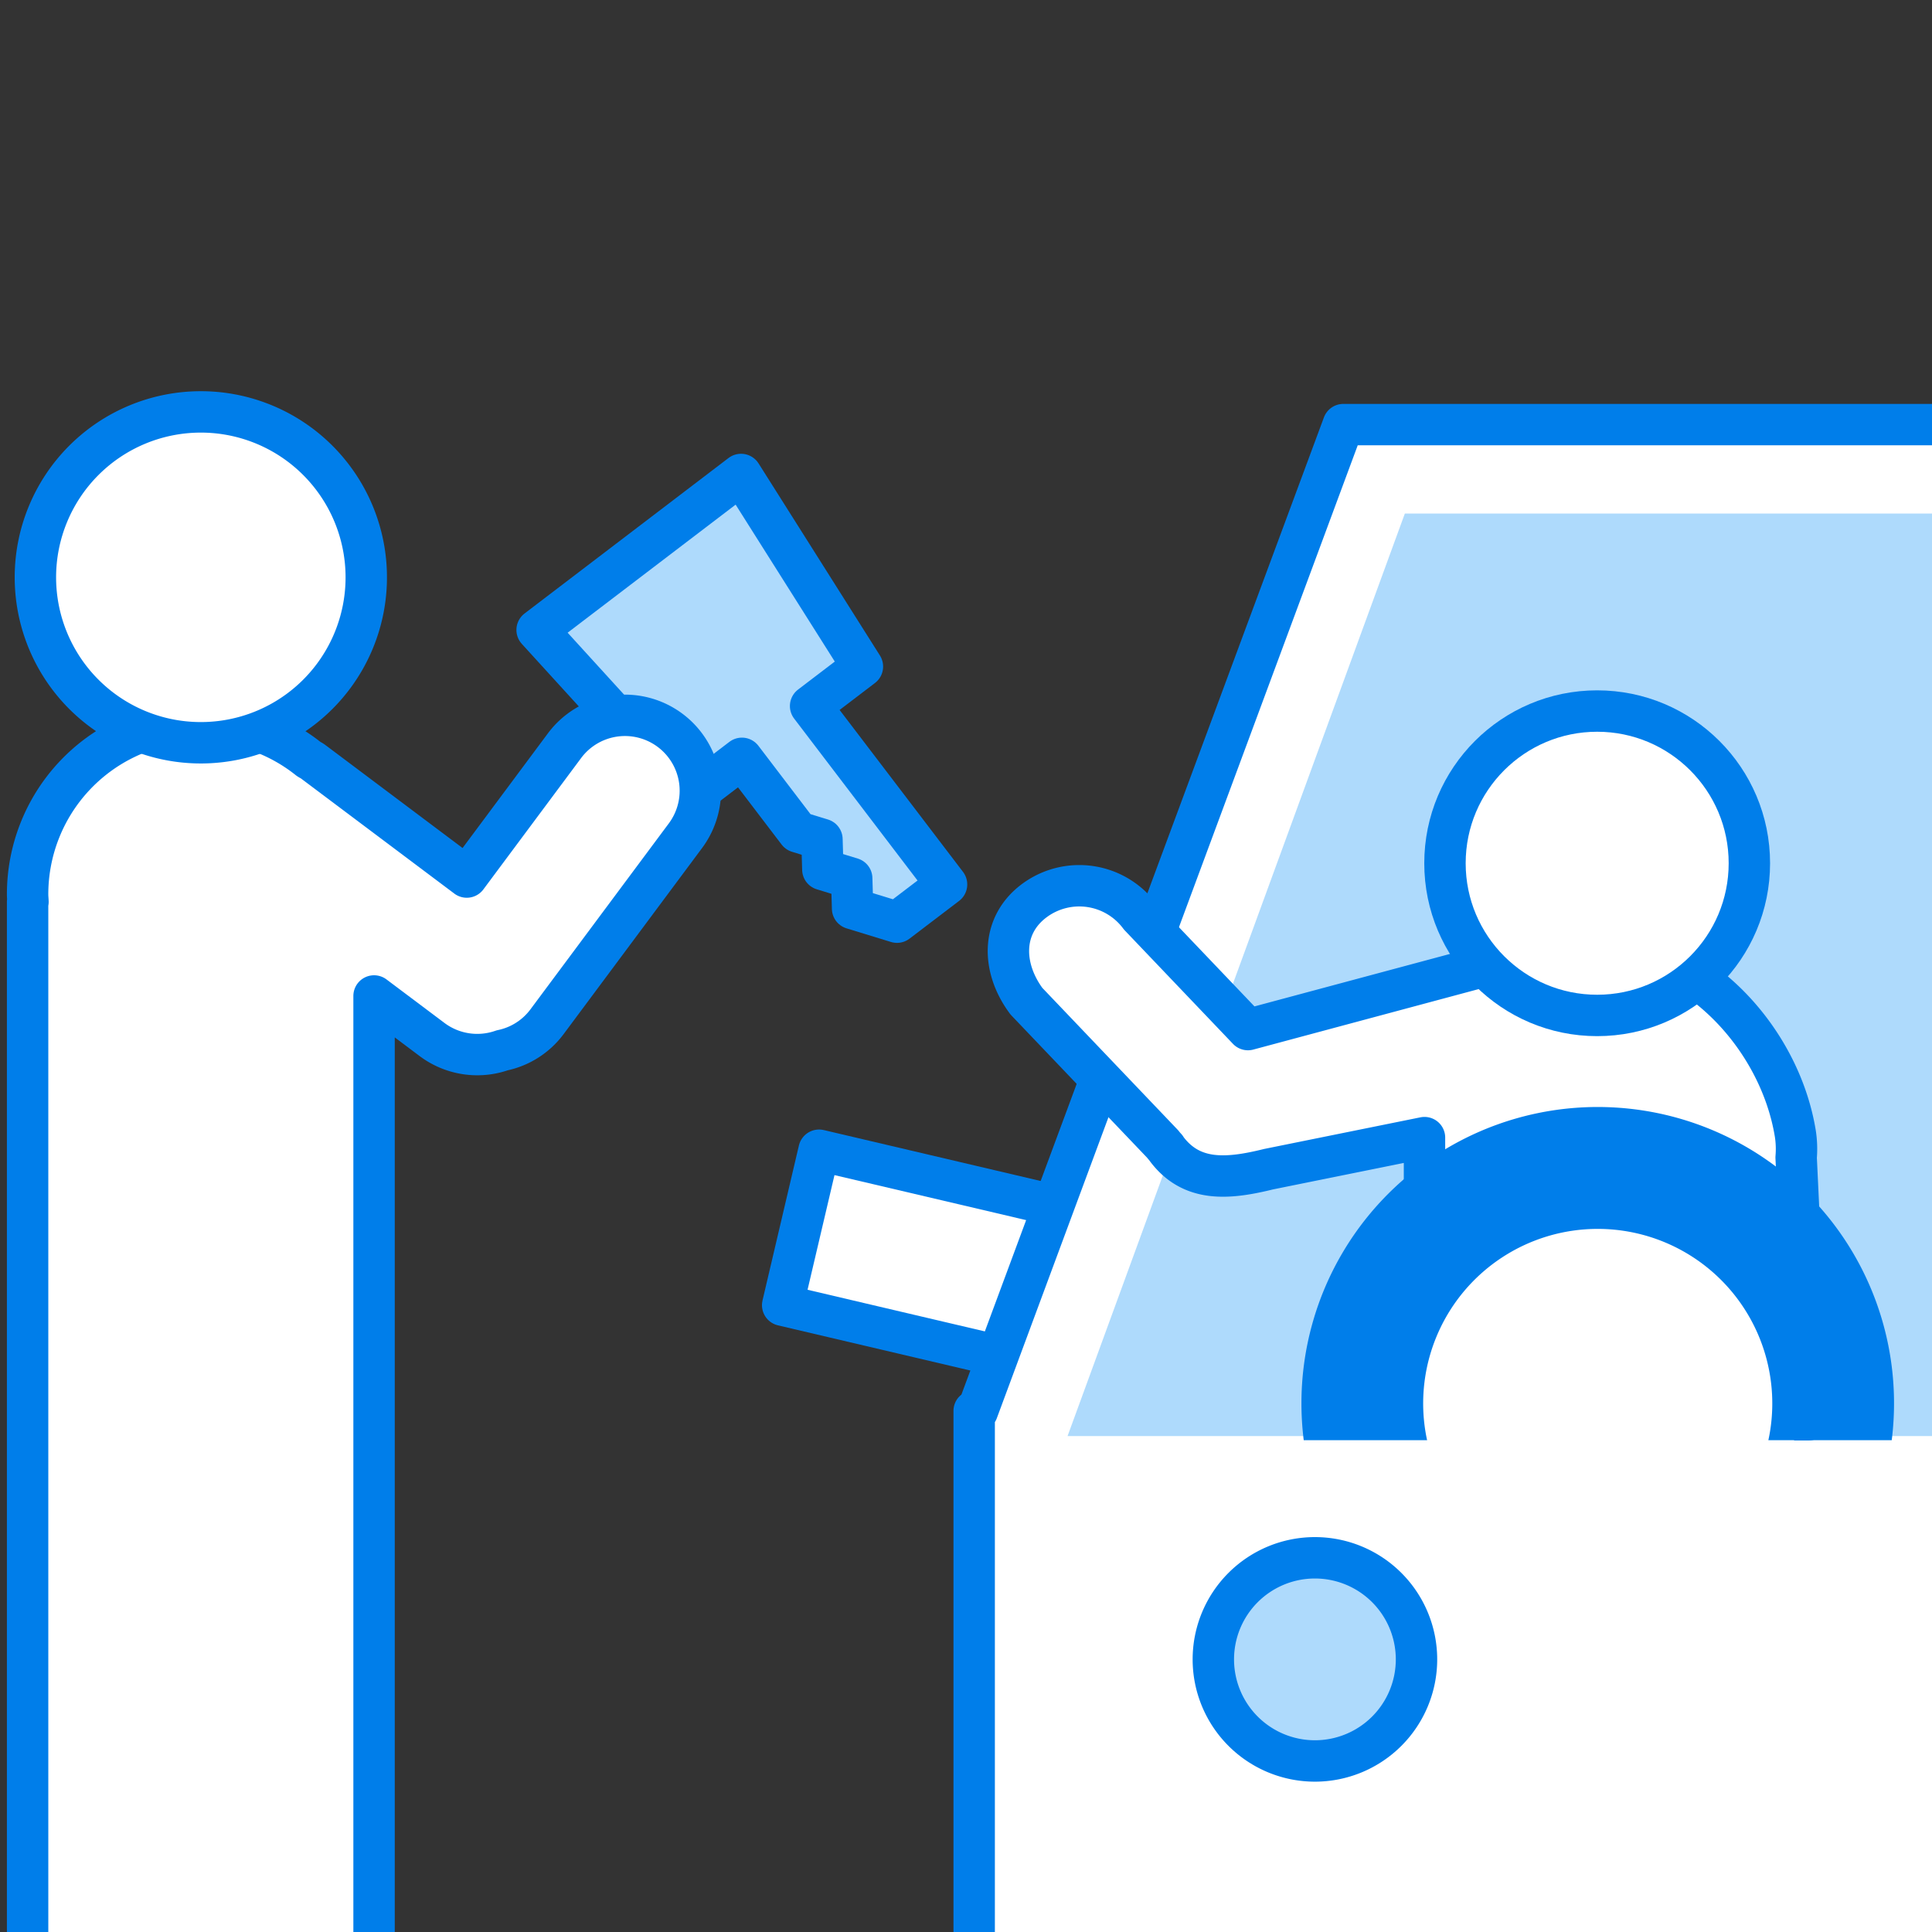<svg id="case_03_pic" xmlns="http://www.w3.org/2000/svg" xmlns:xlink="http://www.w3.org/1999/xlink" width="140" height="140" viewBox="0 0 140 140">
  <rect x="0" y="0" width="140" height="140" fill="#333333" stroke="none"/>
  <defs>
    <clipPath id="clip-path">
      <rect id="長方形_707" data-name="長方形 707" width="140" height="140" fill="none"/>
    </clipPath>
  </defs>
  <path id="パス_2939" data-name="パス 2939" d="M53.763,54.951h0l-3.755,2.862L38.921,45.648,53.7,34.382,62.494,48.3l-3.755,2.862,9.852,12.928L65,66.824l-3.218-.987-.064-2.188-2.092-.641-.064-2.188-1.731-.531Z" fill="#aedafc"/>
  <path id="パス_2940" data-name="パス 2940" d="M53.763,54.951h0l-3.755,2.862L38.921,45.648,53.7,34.382,62.494,48.3l-3.755,2.862,9.852,12.928L65,66.824l-3.218-.987-.064-2.188-2.092-.641-.064-2.188-1.731-.531Z" fill="none" stroke="#007eea" stroke-linecap="round" stroke-linejoin="round" stroke-width="3"/>
  <g id="case_03_pic-2" data-name="case_03_pic">
    <g id="グループ_927" data-name="グループ 927" clip-path="url(#clip-path)">
      <path id="パス_2941" data-name="パス 2941" d="M48.549,52.916a5.462,5.462,0,0,0-7.643,1.121l-7.082,9.517L22.689,55.195c-.1-.078-.219-.127-.327-.2A12.543,12.543,0,0,0,2,64.816c0,.181.02.356.027.535H2v90.413H27.106V72.172l4.2,3.153a5.457,5.457,0,0,0,5.084.786,5.421,5.421,0,0,0,3.239-2.058L49.67,60.559a5.462,5.462,0,0,0-1.121-7.643" fill="#fff"/>
      <path id="パス_2942" data-name="パス 2942" d="M48.549,52.916a5.462,5.462,0,0,0-7.643,1.121l-7.082,9.517L22.689,55.195c-.1-.078-.219-.127-.327-.2A12.543,12.543,0,0,0,2,64.816c0,.181.02.356.027.535H2v90.413H27.106V72.172l4.2,3.153a5.457,5.457,0,0,0,5.084.786,5.421,5.421,0,0,0,3.239-2.058L49.67,60.559A5.462,5.462,0,0,0,48.549,52.916Z" fill="none" stroke="#007eea" stroke-linecap="round" stroke-linejoin="round" stroke-width="3"/>
      <path id="パス_2943" data-name="パス 2943" d="M2.565,41.836A11.988,11.988,0,1,0,14.552,29.848,11.988,11.988,0,0,0,2.565,41.836" fill="#fff"/>
      <path id="パス_2944" data-name="パス 2944" d="M2.565,41.836A11.988,11.988,0,1,0,14.552,29.848,11.988,11.988,0,0,0,2.565,41.836Z" fill="none" stroke="#007eea" stroke-linecap="round" stroke-linejoin="round" stroke-width="3"/>
      <rect id="長方形_704" data-name="長方形 704" width="11.535" height="27.951" transform="translate(56.715 94.579) rotate(-76.785)" fill="#fff"/>
      <rect id="長方形_705" data-name="長方形 705" width="11.535" height="27.951" transform="translate(56.715 94.579) rotate(-76.785)" fill="none" stroke="#007eea" stroke-linecap="round" stroke-linejoin="round" stroke-width="3"/>
      <path id="パス_2945" data-name="パス 2945" d="M232.131,102.24,203.409,30.769H97.342L70.829,102.24h-.237v40.895a11.146,11.146,0,0,0,11.146,11.146h139.5a11.146,11.146,0,0,0,11.146-11.146V102.24Z" fill="#fff"/>
      <path id="パス_2946" data-name="パス 2946" d="M232.131,102.24,203.409,30.769H97.342L70.829,102.24h-.237v40.895a11.146,11.146,0,0,0,11.146,11.146h139.5a11.146,11.146,0,0,0,11.146-11.146V102.24Z" fill="none" stroke="#007eea" stroke-linecap="round" stroke-linejoin="round" stroke-width="3"/>
      <path id="パス_2947" data-name="パス 2947" d="M77.359,104.063,101.8,37.215H199.09l26.221,66.848Z" fill="#aedafc"/>
      <path id="パス_2948" data-name="パス 2948" d="M102.645,120.245a7.361,7.361,0,1,1-7.361-7.361,7.361,7.361,0,0,1,7.361,7.361" fill="#aedafc"/>
      <path id="パス_2949" data-name="パス 2949" d="M102.645,120.245a7.361,7.361,0,1,1-7.361-7.361A7.361,7.361,0,0,1,102.645,120.245Z" fill="none" stroke="#007eea" stroke-linecap="round" stroke-linejoin="round" stroke-width="3"/>
      <path id="パス_2950" data-name="パス 2950" d="M131.055,102.879l-.9-19a7.3,7.3,0,0,0-.055-1.708c-1.146-7.1-7.39-13.627-14.323-13.627a12.508,12.508,0,0,0-4.75.936A3.794,3.794,0,0,0,107.6,70L90.432,74.607l-7.84-8.22a5.463,5.463,0,0,0-7.644-1.122c-2.42,1.8-2.371,4.865-.57,7.285L84.251,82.9a3.621,3.621,0,0,0,.236.276c.019.026.03.055.049.081,1.811,2.412,4.426,2.2,7.388,1.467l11.3-2.287v20.441Z" fill="#fff"/>
      <path id="パス_2951" data-name="パス 2951" d="M131.055,102.879l-.9-19a7.3,7.3,0,0,0-.055-1.708c-1.146-7.1-7.39-13.627-14.323-13.627a12.508,12.508,0,0,0-4.75.936A3.794,3.794,0,0,0,107.6,70L90.432,74.607l-7.84-8.22a5.463,5.463,0,0,0-7.644-1.122c-2.42,1.8-2.371,4.865-.57,7.285L84.251,82.9a3.621,3.621,0,0,0,.236.276c.019.026.03.055.049.081,1.811,2.412,4.426,2.2,7.388,1.467l11.3-2.287v20.441Z" fill="none" stroke="#007eea" stroke-linecap="round" stroke-linejoin="round" stroke-width="3"/>
      <path id="パス_2952" data-name="パス 2952" d="M126.766,62.554a11.029,11.029,0,1,1-11.029-11.029,11.029,11.029,0,0,1,11.029,11.029" fill="#fff"/>
      <circle id="楕円形_15" data-name="楕円形 15" cx="11.029" cy="11.029" r="11.029" transform="translate(104.708 51.525)" fill="none" stroke="#007eea" stroke-linecap="round" stroke-linejoin="round" stroke-width="3"/>
      <rect id="長方形_706" data-name="長方形 706" width="28.46" height="17.382" transform="translate(101.547 87.484)" fill="#fff"/>
      <path id="パス_2953" data-name="パス 2953" d="M128.142,104.362c.04-.185.077-.371.108-.557a12.649,12.649,0,1,0-24.945,0c.031.186.068.371.108.556l-8.94,0a21.772,21.772,0,0,1-.166-2.679,21.471,21.471,0,1,1,42.775,2.679Z" fill="#007eea"/>
    </g>
  </g>
</svg>
